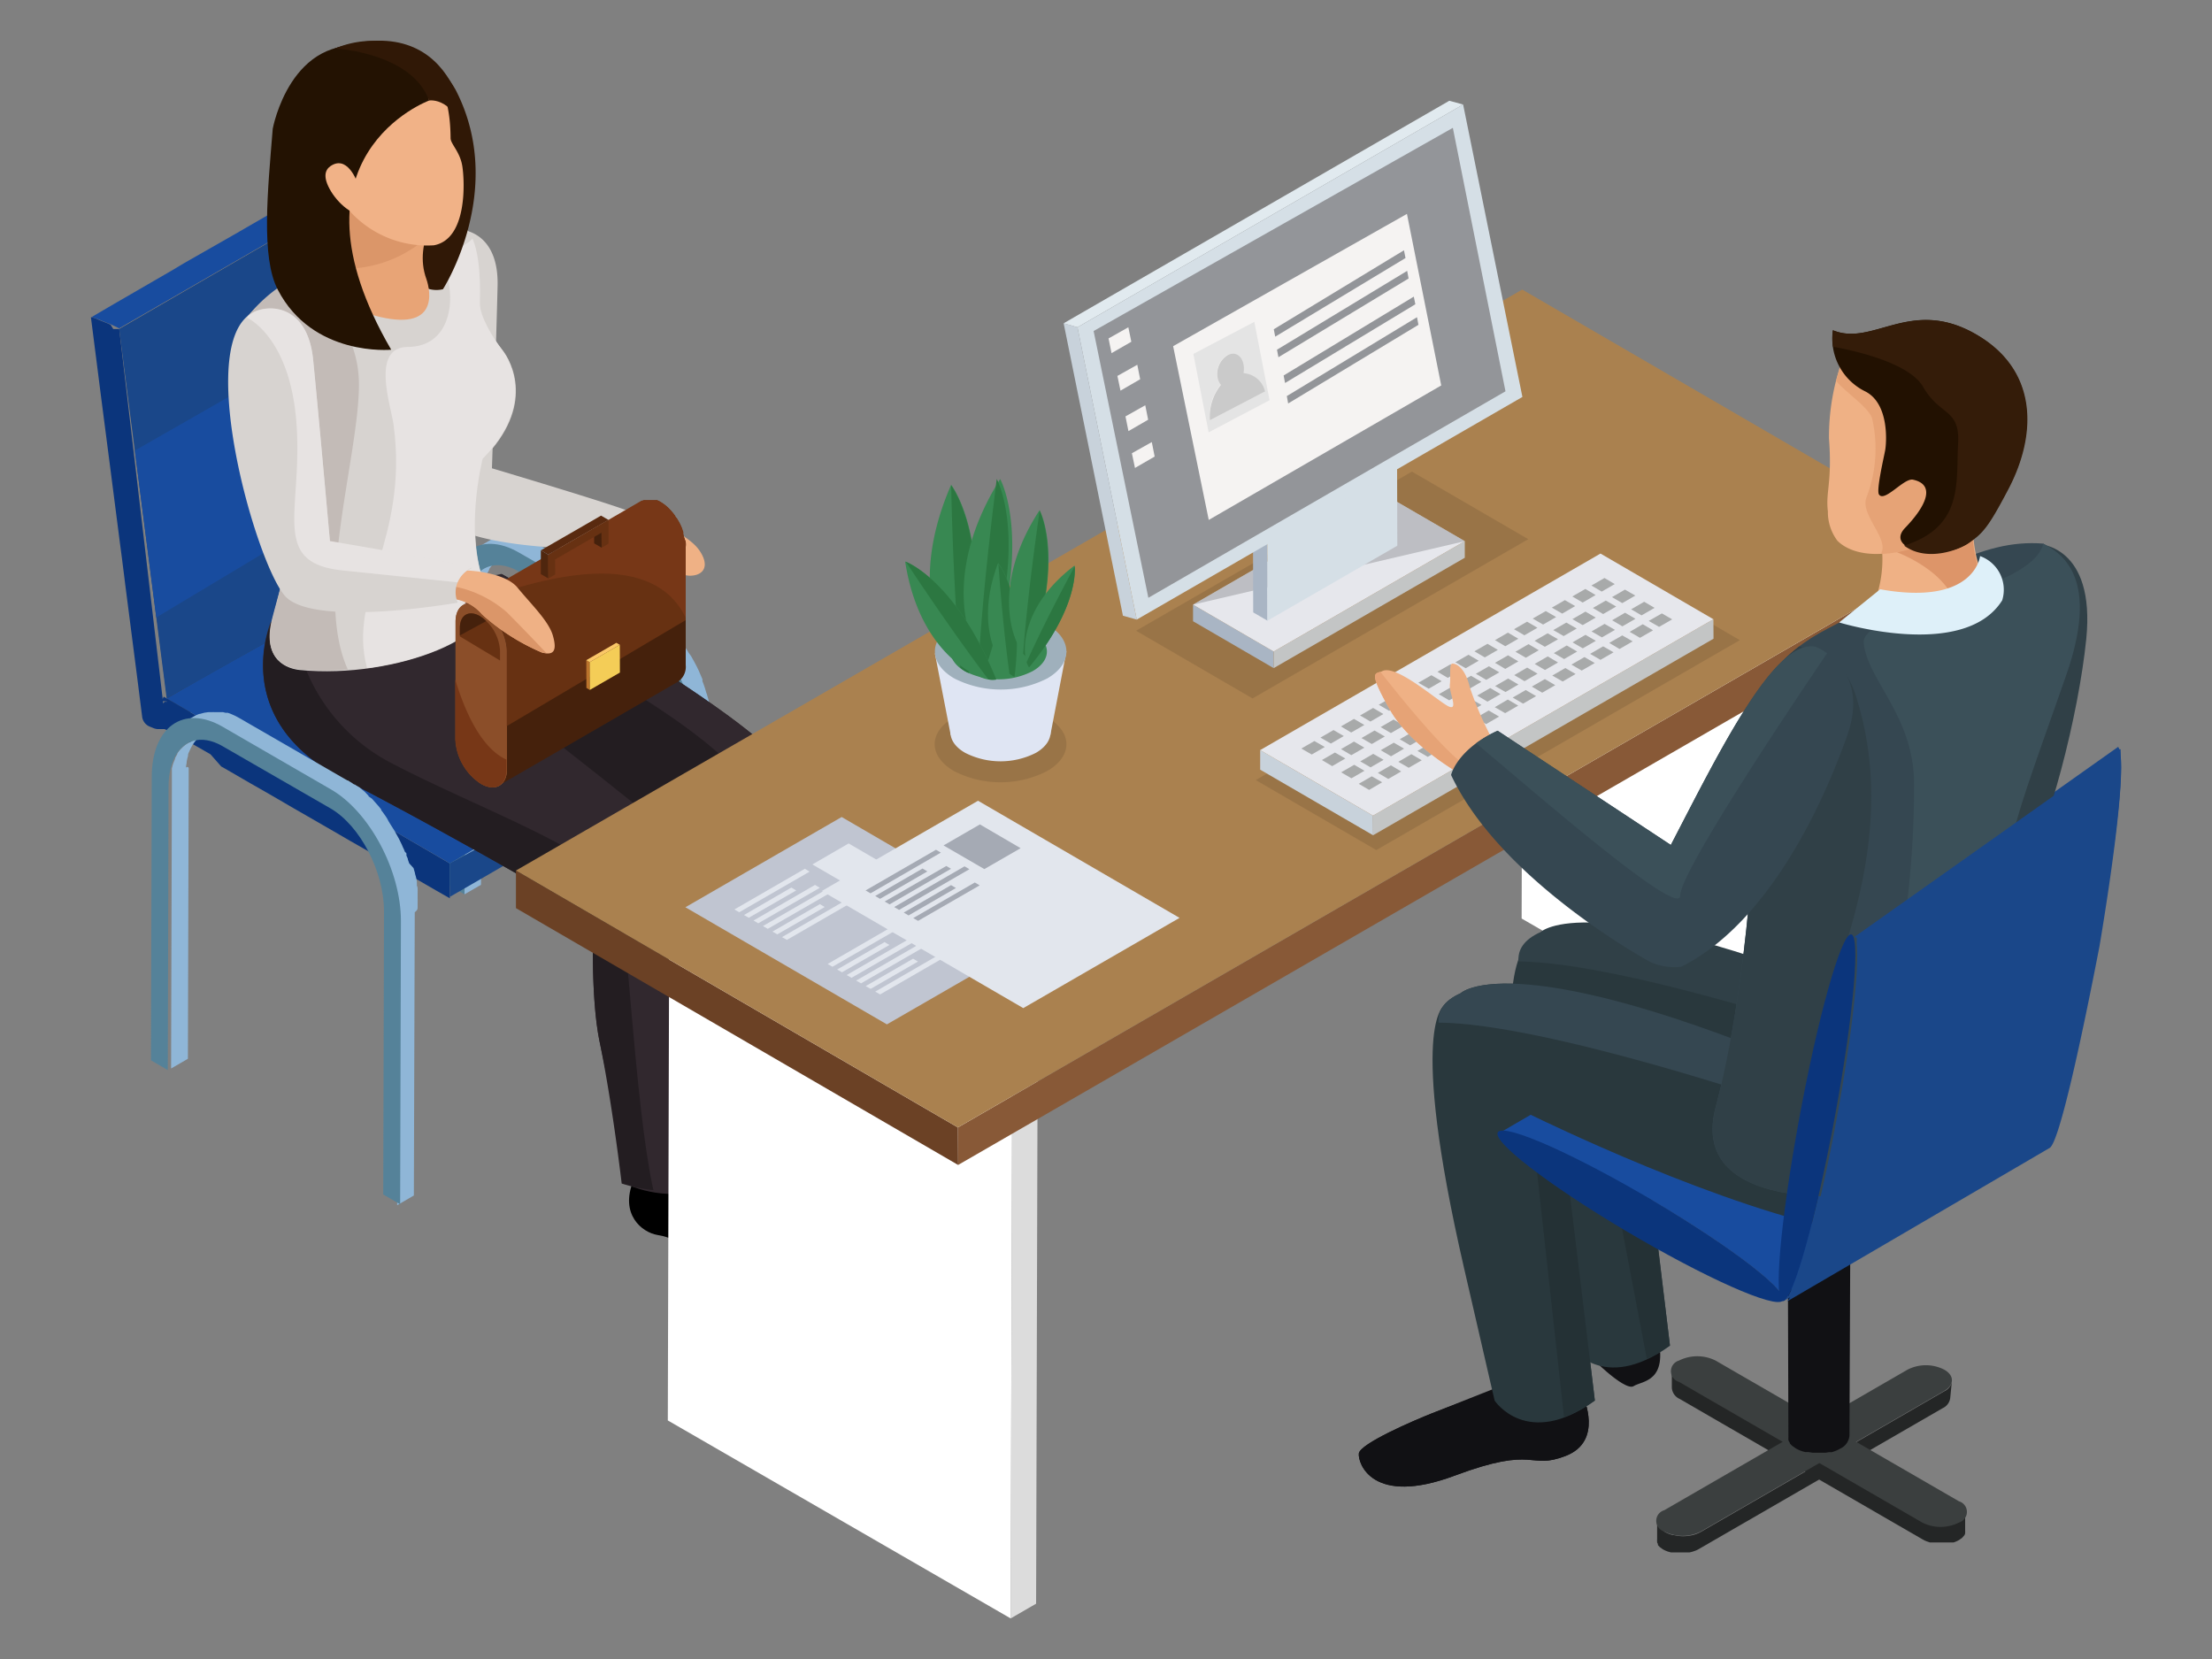 <svg xmlns="http://www.w3.org/2000/svg" xmlns:xlink="http://www.w3.org/1999/xlink" id="Layer_1" data-name="Layer 1" viewBox="0 0 200 150"><rect x="0" y="0" width="200" height="150" fill="#808080" stroke="none"/><defs><style>.cls-1{fill:none;}.cls-2{fill:#242626;}.cls-3{fill:#3b3f3f;}.cls-4{fill:#111114;}.cls-5{fill:#29383d;}.cls-6{fill:#243135;}.cls-7{fill:#8fb6d7;}.cls-8{fill:#558299;}.cls-9{isolation:isolate;}.cls-10{clip-path:url(#clip-path);}.cls-11{fill:#123468;}.cls-12{fill:#113365;}.cls-13{fill:#113163;}.cls-14{fill:#103060;}.cls-15{fill:#102f5e;}.cls-16{fill:#0f2e5b;}.cls-17{fill:#0f2c58;}.cls-18{fill:#0f2b56;}.cls-19{fill:#0e2a53;}.cls-20{fill:#0e2851;}.cls-21{fill:#0d274e;}.cls-22{fill:#3f3f3f;}.cls-23{fill:#184c9f;}.cls-24{fill:#0b357c;}.cls-25{fill:#1a4789;}.cls-26{fill:#231d21;}.cls-27{fill:#31282e;}.cls-28{fill:#efb185;}.cls-29{fill:#d7d3d0;}.cls-30{fill:#c3bbb7;}.cls-31{fill:#e7e3e2;}.cls-32{fill:#301806;}.cls-33{fill:#e8a476;}.cls-34{fill:#db9669;}.cls-35{fill:#f1b287;}.cls-36{fill:#231202;}.cls-37{fill:#45210c;}.cls-38{fill:#8b4e29;}.cls-39{fill:#673112;}.cls-40{fill:#bb732c;}.cls-41{fill:#fbc868;}.cls-42{fill:#f4cd57;}.cls-43{fill:#773717;}.cls-44{fill:#4f260e;}.cls-45{fill:#592a10;}.cls-46{fill:#dfe5f3;}.cls-47{fill:#aeb6bc;}.cls-48{fill:#fff;}.cls-49{fill:#dcdcdc;}.cls-50{fill:#6b4125;}.cls-51{fill:#885937;}.cls-52{fill:#aa814f;}.cls-53{fill:#c0c5d1;}.cls-54{opacity:0.1;}.cls-55{fill:#a9b5c4;}.cls-56{fill:#c3c5c5;}.cls-57{fill:#e6e7ec;}.cls-58{opacity:0.5;}.cls-59{fill:#939599;}.cls-60{fill:#d5dfe6;}.cls-61{fill:#c8d2db;}.cls-62{fill:#e1eaef;}.cls-63{fill:#f5f3f2;}.cls-64{fill:#e4e4e4;}.cls-65{fill:#cacaca;}.cls-66{fill:#a8aaaa;}.cls-67{fill:#9fb0bc;}.cls-68{fill:#388852;}.cls-69{fill:#2c7741;}.cls-70{fill:#e2e6ed;}.cls-71{fill:#a5aab4;}.cls-72{fill:#354751;}.cls-73{fill:#304047;}.cls-74{fill:#3b5059;}.cls-75{fill:#dd9569;}.cls-76{fill:#e6a376;}.cls-77{fill:#221101;}.cls-78{fill:#341c09;}.cls-79{fill:#def0f9;}</style><clipPath id="clip-path"><path class="cls-1" d="M34.55,16.31l1.86,14.47c.31,2.43.62,4.85.94,7.28l1.86,14.47-.14-.09L34.48,16.77A.83.83,0,0,0,34.55,16.31Z"></path></clipPath></defs><path class="cls-2" d="M176.49,124.79a1.16,1.16,0,0,1-.69,1l-22,12.71a3.09,3.09,0,0,1-.77.3h0a4,4,0,0,1-.85.1h0a3.68,3.68,0,0,1-.82-.1l-.09,0a2.91,2.91,0,0,1-.73-.28l-.25-.18s0,0,0,0A.9.9,0,0,1,150,138h0a1,1,0,0,1-.12-.23v0a.59.59,0,0,1-.05-.23v1.65a.34.34,0,0,0,0,.14.24.24,0,0,0,0,.08v.05a.83.83,0,0,0,.07.13l0,.06,0,.05,0,0,.14.15h0a1.09,1.09,0,0,0,.17.13l.12.09h0a2.42,2.42,0,0,0,.52.23l.22.06.08,0,.15,0,.29,0,.26,0h.47l.23,0,.23,0,.24-.06.29-.1a2.16,2.16,0,0,0,.34-.17l22-12.71a1.18,1.18,0,0,0,.69-1Z"></path><path class="cls-2" d="M177.77,136.93v0a2.12,2.12,0,0,1-.11.21l0,0a.91.91,0,0,1-.18.21,1.09,1.09,0,0,1-.17.13l-.14.1a3.07,3.07,0,0,1-.72.27l-.11,0a3.5,3.5,0,0,1-.8.09h-.06a3.68,3.68,0,0,1-.82-.09h-.05a2.86,2.86,0,0,1-.76-.29l-22-12.72a1.18,1.18,0,0,1-.69-1v1.64a1.19,1.19,0,0,0,.7,1l22,12.72a2.11,2.11,0,0,0,.34.16l.29.1.14,0h0l.08,0,.23,0,.23,0,.23,0h.5l.29,0,.14,0,.1,0,.21,0a2.64,2.64,0,0,0,.51-.23l0,0,.12-.09a.67.67,0,0,0,.16-.12h0l.14-.16,0,0a.08.08,0,0,0,0,0l.05-.06.06-.14s0,0,0,0v0a.31.31,0,0,1,0-.08.61.61,0,0,0,0-.14V136.7A.85.85,0,0,1,177.77,136.93Z"></path><path class="cls-3" d="M177.12,135.74a1,1,0,0,1,0,1.92,3.66,3.66,0,0,1-3.32,0l-22-12.72a1,1,0,0,1,0-1.92,3.7,3.7,0,0,1,3.32,0Z"></path><path class="cls-4" d="M139.39,114.63s-2.81.93-1.83,2.48,4.74,3.49,5.35,4.46,4,4.26,4.79,3.76,3.17-.36,2.17-4.59S143.19,113.8,139.39,114.63Z"></path><path class="cls-5" d="M138.4,85.07s-4.5,1.86.76,24.6l2.77,12s2.91,4.44,9.06,0l-3-25Z"></path><path class="cls-4" d="M143.15,126.3s1.85,4-1.57,5.33-2.59-1-10.05,1.79-8.76-1.11-8.67-2,5-3,6.65-3.65,4.7-1.75,4.7-1.75l9.09-1Z"></path><path class="cls-4" d="M143.15,126.3s1.85,4-1.57,5.33-2.59-1-10.05,1.79-8.76-1.11-8.67-2,5-3,6.65-3.65,6-2.38,6-2.38l7.79-.34Z"></path><path class="cls-5" d="M130.58,90.94s-3.31,1.57,1.79,23.7c2.76,12,2.77,12,2.77,12s2.92,4.43,9.06,0l-3-25Z"></path><path class="cls-6" d="M141.68,105.83l-2.89-1.49,2.62,23.79a11.79,11.79,0,0,0,2.79-1.51Z"></path><path class="cls-6" d="M149.65,110.67l-3.75-3.57,3,15.78a12.53,12.53,0,0,0,2.09-1.23Z"></path><path class="cls-7" d="M43.6,53.73c0-.2,0-.39.08-.58,0,0,0,0,0-.08a4.37,4.37,0,0,1,.12-.52l0-.07c0-.14.09-.27.14-.4l.06-.11a2.39,2.39,0,0,1,.16-.32.47.47,0,0,1,.07-.12l0-.08a3,3,0,0,1,.34-.42l.12-.12a2.24,2.24,0,0,1,.46-.35l-1.51.88a2.21,2.21,0,0,0-.47.35.57.57,0,0,1-.11.11,3.79,3.79,0,0,0-.34.43l0,.05v0a.83.83,0,0,0-.07.13,2,2,0,0,0-.14.25s0,0,0,.06,0,.08-.05.13l-.07.16a2.25,2.25,0,0,0-.08.24l0,.06a.08.08,0,0,1,0,0c0,.1,0,.2-.08.31a1.16,1.16,0,0,0,0,.18s0,0,0,.06,0,0,0,.07,0,.21,0,.31,0,.15,0,.22a.08.08,0,0,1,0,0v.05c0,.1,0,.2,0,.3s0,.21,0,.32h0L42,80.86,43.49,80l.08-25.51c0-.24,0-.46,0-.68Z"></path><path class="cls-7" d="M64.48,66.19a2.55,2.55,0,0,0,0-.39v-.13a2.11,2.11,0,0,1,0-.25c0-.13,0-.26,0-.39a.78.78,0,0,0,0-.16s0-.06,0-.09a.77.77,0,0,1,0-.15c0-.13,0-.26-.07-.4L64.21,64a.13.13,0,0,0,0-.06s0-.06,0-.09-.07-.27-.1-.41L64,63.08v0s0,0,0,0-.07-.27-.12-.4-.08-.26-.12-.39v0s0,0,0,0-.07-.22-.11-.33-.09-.25-.14-.37a.61.61,0,0,0,0-.12s0,0,0-.06l-.07-.16-.15-.35-.12-.28,0,0s0,0,0,0l-.18-.37-.2-.38h0s0,0,0,0l-.3-.54L62.25,59c-.09-.16-.19-.32-.29-.47s-.11-.17-.16-.25l-.06-.09L61.6,58l-.19-.28c-.07-.09-.14-.17-.2-.26l-.05-.06,0,0-.23-.3-.24-.28,0,0,0,0-.15-.18-.24-.25-.13-.12L60,56.1,60,56l-.26-.24-.25-.22h0a2.11,2.11,0,0,0-.23-.19l-.25-.19-.1-.08a.15.15,0,0,1-.06,0L58.68,55l-.24-.16-.24-.14-.05,0-9.71-5.6-.18-.1L48,48.83l-.18-.08H47.8l-.24-.1-.23-.08-.07,0h0l-.12,0-.23-.07-.18,0h-.07l-.25,0-.24,0h-.61a3.37,3.37,0,0,0-.36.06h0l-.2,0-.21.06,0,0a2.19,2.19,0,0,0-.49.23l-1.52.88a2.5,2.5,0,0,1,.5-.23,2.29,2.29,0,0,1,.28-.09l.17-.05c.14,0,.29,0,.45-.06h.55a3.23,3.23,0,0,1,.53.08h0l.52.14,0,0a5.42,5.42,0,0,1,.56.22h0c.19.09.39.19.59.31l9.71,5.6c.21.12.42.26.63.4l.05,0c.21.15.4.3.6.46h0c.19.16.39.34.58.53l.06.06c.18.17.35.36.52.55,0,0,0,0,0,0l.54.64s0,0,0,0c.14.18.28.37.41.56l.14.19c.07.1.13.21.2.32s.22.34.32.51.23.39.34.6a.16.16,0,0,1,0,.07c.14.26.27.52.4.79v0c.12.25.23.51.34.77a1,1,0,0,1,0,.1c.1.26.2.52.29.79,0,0,0,0,0,0,.09.28.18.56.26.84a.19.19,0,0,0,0,.07c.07.27.13.54.19.8a.22.22,0,0,1,0,.08c.06.26.1.52.14.78,0,0,0,.06,0,.1,0,.26.06.51.08.77,0,0,0,0,0,.08,0,.28,0,.55,0,.83L62.9,92.94l1.52-.88.07-25.51C64.49,66.43,64.49,66.31,64.48,66.19Z"></path><path class="cls-8" d="M56.63,55.54c3.51,2,6.36,7.36,6.35,11.89L62.9,92.94l-1.51-.88.07-25.51c0-3.56-2.16-7.72-4.83-9.26l-9.71-5.61c-2.67-1.54-4.86.1-4.87,3.66L42,80.86,40.46,80l.07-25.51c0-4.53,2.88-6.56,6.39-4.53Z"></path><g class="cls-9"><g class="cls-10"><g class="cls-9"><polygon class="cls-11" points="39.06 52.44 34.48 16.77 34.48 16.76 39.07 52.44 39.06 52.44 39.06 52.44"></polygon><path class="cls-12" d="M39.07,52.44,34.48,16.76l0-.07,4.6,35.77,0,0Z"></path><path class="cls-13" d="M39.11,52.46l-4.6-35.77a.08.08,0,0,1,0-.05l4.6,35.83Z"></path><path class="cls-14" d="M39.13,52.47l-4.6-35.83s0,0,0-.05l4.61,35.9s0,0,0,0Z"></path><path class="cls-15" d="M39.15,52.49l-4.61-35.9v0l4.63,35.94Z"></path><path class="cls-16" d="M39.17,52.49,34.54,16.55s0,0,0,0l4.63,36Z"></path><path class="cls-17" d="M39.18,52.5l-4.63-36v0l4.64,36Z"></path><path class="cls-18" d="M39.19,52.51l-4.64-36a.06.06,0,0,0,0,0L39.2,52.52Z"></path><path class="cls-19" d="M39.2,52.52,34.56,16.43v-.05L39.2,52.53Z"></path><path class="cls-20" d="M39.2,52.53,34.56,16.38a.13.13,0,0,1,0-.06l4.66,36.21Z"></path><path class="cls-21" d="M39.21,52.53,34.55,16.32h0l.23,1.79L35,19.9l.23,1.81.24,1.81.23,1.81.23,1.82.47,3.63.24,1.82.23,1.82.47,3.64.23,1.82.23,1.81.24,1.82.23,1.81.23,1.81.24,1.8L39,50.74l.23,1.79Z"></path></g></g></g><path class="cls-22" d="M34.48,16.07C36,27.76,37.9,40,39.4,51.66c-7.74,4.46-16.3,9.3-24,13.76-1.5-11.69-3.08-24-4.59-35.67Z"></path><path class="cls-23" d="M34.55,15.68h0v-.09s0,0,0,0a0,0,0,0,0,0,0,.09.09,0,0,0,0,0v0l0,0,0-.06h0l0-.05,0-.06,0-.06h0l-.06-.06,0-.06,0,0h0l0,0-.07-.06-.07,0h0l-.09,0-.1-.05h0l-.27-.11-.09,0-.1,0-.1,0H33l-.1,0h-.1l0,0h-.05l-.11,0-.1.06-1.21.69-1.2.7-1.18.68-3.57,2.06-.09.05L25,19l-3.31,1.91-.16.1-.13.07L17,23.59l-.35.2-1,.6-3.8,2.2h0l-1.21.7-.38.22-2,1.17h.06a5,5,0,0,1,.59.2l.26.11.65.27.05,0,0,0,.77.36h0l.13.07,23.7-13.68s0,0,0,0v0a0,0,0,0,0,0,0s0,0,0,0v0h0v-.08h0v-.08a.11.11,0,0,0,0-.08Z"></path><path class="cls-24" d="M10.78,29.75l-.06,0-.06,0-.05,0,0,0-.05,0,0,0h0l0,0-.07,0-.07,0-.07,0-.11,0h0L10,29.36h0l-.42-.18h0L9.13,29l-.26-.11a2.37,2.37,0,0,0-.65-.21c.14,1.08.32,2.52.46,3.6l.46,3.62.47,3.63c.44,3.38.87,6.76,1.31,10.15l.1.76.23,1.81.05.42,1.11,8.63h0v0l.45,3.56a1.12,1.12,0,0,0,.74.86l.27.11a1.25,1.25,0,0,0,.37.09h0s0,0,0,0h.29l.1,0h.12l.09,0,0,0h0l.06,0,.05,0s0,0,0,0h0l0,0,0,0s0,0,0,0l0,0h0l.06-.08a.59.59,0,0,0,0-.08Z"></path><path class="cls-24" d="M40.67,78.38v-.1h0v-.21L14.82,63c-.06,0-.16.38-.22.39s.52,0,.51.06H15l0,0-.05,0h0l0,0-.06,0,0,0h0l-.06.06-.08.08h0l0,0-.06.08a.25.25,0,0,1,0,.07s0,0,0,.06v0l0,.07-.06.15s0,0,0,0v0a1.34,1.34,0,0,0-.06.4v.34c0,.54-1,.45-.65.66s2.21,1.11,2.67,1.38l1.15.66,1.29.74L20,69.3l.65.37,2,1.16,1.23.7,1.3.75,1.3.76,1.29.74,1.3.75,1.3.75,1.29.75,1.3.74,1.18.69.2.11,1.2.7,1.29.74,1.28.74,1.28.74,1.28.73V78.38Z"></path><path class="cls-23" d="M64.43,64.25,40.67,78.06c-8.27-4.78-17.32-10.13-25.6-14.91,7.75-4.5,16.26-9,24-13.53Z"></path><path class="cls-25" d="M65.47,65.49v-.12a0,0,0,0,1,0,0v0s0,0,0-.06a.43.43,0,0,0,0-.11.14.14,0,0,0,0-.06s0,0,0,0v0a.36.36,0,0,0,0-.09l0-.09,0,0h0a.17.17,0,0,1,0,0l0-.07,0-.06,0,0h0s0,0,0,0,0,0,0,0l0,0,0,0,0,0,0,0,0,0,0,0-.05,0,0,0-.07,0,0,0h-.28L40.67,78.06h0v0h0v0h0v0h0v.19h0v2.52h0v.32l1.2-.69.78-.45,4-2.32,0,0L47.9,77l1.21-.7.72-.42,1.45-.84.27-.15.1-.07c1.19-.68,2.36-1.37,3.55-2.06l2.43-1.41,4.83-2.81,2.4-1.39a.91.91,0,0,0,.24-.2h0v0l.07-.08a.36.36,0,0,1,.07-.1.3.3,0,0,1,0-.08,0,0,0,0,0,0,0,0,0,0,0,1,0,0s0-.07,0-.11a.49.49,0,0,0,0-.11l0-.09v0h0a.5.5,0,0,1,0-.12.53.53,0,0,0,0-.13.49.49,0,0,0,0-.12h0V65.6A.41.41,0,0,0,65.47,65.49Z"></path><polygon class="cls-25" points="34.49 16.03 10.78 29.75 15.07 63.15 39.08 49.62 34.49 16.03"></polygon><polygon class="cls-23" points="35.94 27.15 12.19 40.74 14.13 55.83 38.02 41.49 35.94 27.15"></polygon><path d="M72,96.58s.26,3.4,1.72,5.24,8.25,6.13,7.73,8-5.42,2-8.46-1.18-3.85-3.64-5.16-3.94-3.15-2-1.75-4.82C66.06,99.88,70.25,98.75,72,96.58Z"></path><path d="M63.26,102.87s.51,3.55,2.16,5.38,9,5.87,8.63,7.86-5.54,2.42-8.94-.67-4.28-3.55-5.67-3.78-3.44-1.86-2.16-4.94C57.28,106.72,61.6,105.26,63.26,102.87Z"></path><path class="cls-26" d="M45.35,51.9S69.88,65.65,71.36,70c2.13,6.22,1.74,10.44.71,25.85l.06,3.63s-3.14,2.56-6.57.82c-1.07-.54,0-10.68-1.68-16.33,0,0-.54-6.7,0-8.48,0,0-19.79-6.87-24.41-11.11S45.35,51.9,45.35,51.9Z"></path><path class="cls-27" d="M24.49,56.23S20.59,65.05,31,70.41C42,76.1,53.65,83,53.65,83s-.3,7,.56,11.17c1.17,5.69,2.9,13.1,2.9,13.1s4.72,1.92,7.39-.69c0,0,.25-27.31-3-30.39S42.27,60.89,42.27,60.89l3.08-9Z"></path><path class="cls-26" d="M31,70.41C42,76.1,53.65,83,53.65,83s-.3,7,.56,11.17c1.17,5.69,2,12.84,2,12.84a14.89,14.89,0,0,0,2.87.6c-1.63-7.34-2.36-23.67-3.11-26.67-.93-3.72-12.55-7.7-20.82-12.07a16.56,16.56,0,0,1-8.63-13l-2,.42S20.59,65.05,31,70.41Z"></path><path class="cls-27" d="M72.9,95.33c1-15.41.59-19.13-1.54-25.35-1.48-4.33-26-18.08-26-18.08a35.1,35.1,0,0,0-2.86,2.6C49.11,57.76,65,66,67.92,71.55c3.4,6.38.85,24.14,1.2,29.24a15.88,15.88,0,0,0,3.57-.91Z"></path><path class="cls-28" d="M55.47,46.69s3.36-.56,4.81.65,2.58,1.6,3.21,2.85-.11,1.91-1.23,1.86a11.32,11.32,0,0,1-4.64-1.71,4.2,4.2,0,0,0-2.5-.9C54.56,49.34,53.86,47.73,55.47,46.69Z"></path><path class="cls-29" d="M40.83,20.75c1.63-.18,4.26.74,4.16,5.09s-.51,16.5-.51,16.5S55.72,45.69,57,46.28a3,3,0,0,0-1.72,3.37s-13,.25-15.33-2.87S34.14,21.51,40.83,20.75Z"></path><path class="cls-29" d="M21.8,29.41s3.89-6.74,19.38-8.95c0,0,2.47-1,2.24,7,0,1.16,1.16,3.14,2,4.18s3,5.06-1.75,9.86c0,0-1.82,7.14.36,11.76,2,4.13-8.24,8.16-16.91,7.32-1.07-.11-3.43-.81-2.5-4.53S27.72,45.8,26,39,20.64,32.9,21.8,29.41Z"></path><path class="cls-30" d="M21.8,29.41C20.64,32.9,24.24,32.09,26,39S25.52,52.31,24.59,56s1.43,4.42,2.5,4.53a25.37,25.37,0,0,0,4.36,0c-3.05-6.65.85-18.73,1-25.4.21-7.06-6.19-9.82-6.2-9.82A13.73,13.73,0,0,0,21.8,29.41Z"></path><path class="cls-31" d="M44,53.24c-2.18-4.62-.36-11.76-.36-11.76,4.72-4.8,2.56-8.81,1.75-9.86s-2-3-2-4.18c.09-3.15-.24-4.9-.67-5.87-.9,1.05-2.7.67-2.1,4.36.36,2.19-.37,5.43-3.76,5.44s-1.48,5.45-1.28,7C37,48.85,31.38,53.77,33.19,60.41,39.83,59.52,45.5,56.41,44,53.24Z"></path><path class="cls-32" d="M38.41,8s-1,8-1.49,15.65a2.54,2.54,0,0,0,3.13,2.5s5.79-9,1.16-18A8.61,8.61,0,0,0,28.4,5.5Z"></path><path class="cls-33" d="M40.05,18.53s-2.77,3.24-1.49,6.72c.34,1,1.21,4.9-4.74,3.27,0,0-6.18-3.16-4.31-5,1.24-1.24,2.44-3,.65-9.44Z"></path><path class="cls-34" d="M29.51,23.5a1,1,0,0,0-.32.62,11.19,11.19,0,0,0,9.61-2.83l-7.35-6.56h0s-.38.25-.95.67C31.77,20.72,30.66,22.35,29.51,23.5Z"></path><path class="cls-35" d="M39.1,7.18s1.6.56,1.64,5.31c0,.53.85,1.22,1.06,2.53s.49,6.61-2.58,7.16a9.44,9.44,0,0,1-9.52-6.36C27.88,10.49,32.45,3.64,39.1,7.18Z"></path><path class="cls-36" d="M38.8,9.09s-13.63,5-3.43,22.53c0,0-7.1.68-10.26-5.44-1.52-2.94-.91-8.88-.45-14.54,0,0,1.59-8.7,8.87-7.39C33.53,4.25,38.35,6.1,38.8,9.09Z"></path><path class="cls-32" d="M38.8,9.09s2.38-.45,3.54,3.94c0,0-.37-12.39-12.11-8.65C30.23,4.38,37.22,4.72,38.8,9.09Z"></path><path class="cls-35" d="M32.4,16.74s-.82-2.63-2.34-1.83c-.48.25-1,.79-.27,2.15s2.21,2.59,3.4,2.44Z"></path><path class="cls-37" d="M45.81,69.55l0-10.67L62,49.46l0,10.67a1.63,1.63,0,0,1-.67,1.49L45.14,71A1.63,1.63,0,0,0,45.81,69.55Z"></path><path class="cls-38" d="M43.53,54.87c-1.29-.75-2.33-.15-2.34,1.33l0,10.67a5.1,5.1,0,0,0,2.32,4c1.28.74,2.33.14,2.33-1.33l0-10.67A5.11,5.11,0,0,0,43.53,54.87Z"></path><path class="cls-38" d="M43.53,54.87c-1.29-.75-2.33-.15-2.34,1.33l0,10.67a5.1,5.1,0,0,0,2.32,4c1.28.74,2.33.14,2.33-1.33l0-10.67A5.11,5.11,0,0,0,43.53,54.87Z"></path><path class="cls-39" d="M43.4,55.71a4,4,0,0,1,1.81,3.13v.88l-3.63-2.18v-.79C41.59,55.6,42.4,55.13,43.4,55.71Z"></path><path class="cls-37" d="M43.4,55.71a2.91,2.91,0,0,1,.56.45l-2.38,1.29v-.7C41.59,55.6,42.4,55.13,43.4,55.71Z"></path><path class="cls-39" d="M58.07,45.29h0l.12-.06.12,0,.09,0h.51l.21,0,.09,0,.08,0a.29.29,0,0,1,.1,0,1.66,1.66,0,0,1,.33.16,3.91,3.91,0,0,1,.77.6l.11.12,0,0,.11.12.19.23.15.21c0,.07.09.14.14.2l.12.2.11.19.1.2.09.2a1.8,1.8,0,0,1,.08.21c0,.08.06.15.08.22a.56.56,0,0,0,0,.12,0,0,0,0,0,0,0,.29.29,0,0,1,0,.09,2.68,2.68,0,0,1,.07.27L62,49a2.3,2.3,0,0,1,0,.45v6.62L45.82,65.65l0-6.77a3.87,3.87,0,0,0-.18-1.14h0a5.08,5.08,0,0,0-.49-1.12v0a5.19,5.19,0,0,0-.71-1l0-.05a3.87,3.87,0,0,0-.88-.71,2.34,2.34,0,0,0-.43-.2l-.09,0a1.76,1.76,0,0,0-.37-.08h0a2.36,2.36,0,0,0-.38,0h0a1,1,0,0,0-.34.12Z"></path><g class="cls-9"><polygon class="cls-40" points="53.32 59.87 53.01 59.69 53.02 62.2 53.33 62.38 53.32 59.87"></polygon><polygon class="cls-41" points="56.04 58.3 55.73 58.12 53.01 59.69 53.32 59.87 56.04 58.3"></polygon><polygon class="cls-42" points="53.32 59.87 53.33 62.38 56.05 60.81 56.04 58.3 53.32 59.87"></polygon></g><path class="cls-43" d="M58.08,45.28l.12-.06.12,0,.09,0h.51l.21,0,.09,0,.08,0a.29.29,0,0,1,.1,0,1.66,1.66,0,0,1,.33.16,3.91,3.91,0,0,1,.77.6l.11.12,0,0,.11.12.19.23.15.21c0,.07.09.14.14.2l.12.2.11.19.1.2.09.2a1.8,1.8,0,0,1,.08.21c0,.08.06.15.08.22a.56.56,0,0,0,0,.12,0,0,0,0,0,0,0,.29.29,0,0,1,0,.09,2.68,2.68,0,0,1,.07.27L62,49a2.3,2.3,0,0,1,0,.45v6.4c-3.75-7.7-17-2-19.64-1.31l-.18,0h0a1,1,0,0,0-.34.12l16.2-9.41Z"></path><polygon class="cls-37" points="54.39 48.16 53.72 47.76 53.72 49.13 54.4 49.52 54.39 48.16"></polygon><polygon class="cls-44" points="49.57 50.15 49.57 50.94 49.58 52.3 48.9 51.91 48.9 50.55 48.9 49.76 49.57 50.15"></polygon><polygon class="cls-45" points="49.52 49.4 53.72 46.98 54.34 46.62 55.02 47.01 54.39 47.37 50.19 49.79 49.57 50.15 48.9 49.76 49.52 49.4"></polygon><polygon class="cls-39" points="49.57 50.15 49.57 50.94 49.58 52.3 50.2 51.94 50.19 50.58 54.39 48.16 54.4 49.52 55.02 49.16 55.02 47.8 55.02 47.01 54.39 47.37 50.19 49.79 49.57 50.15"></polygon><path class="cls-43" d="M43.48,70.88a5.1,5.1,0,0,1-2.32-4l0-5.45c.74,2.49,2.21,6.16,4.63,7.25v.88C45.81,71,44.76,71.62,43.48,70.88Z"></path><path class="cls-28" d="M42.21,51.58s3.4.1,4.59,1.56,2.81,3,3.19,4.33S50.1,59.3,49,59a19.41,19.41,0,0,1-5.41-3.46,4.08,4.08,0,0,0-2.29-1.37C40.8,54,40.43,52.29,42.21,51.58Z"></path><path class="cls-7" d="M16.8,69.53a5.4,5.4,0,0,1,.08-.58.31.31,0,0,1,0-.08,4.37,4.37,0,0,1,.12-.52l0-.07c0-.14.09-.27.14-.4l.06-.12a3,3,0,0,1,.16-.31s.05-.09.07-.13l.06-.08a3.61,3.61,0,0,1,.33-.42L18,66.7a2.3,2.3,0,0,1,.47-.35l-1.53.88a3,3,0,0,0-.46.36l-.11.11a2.48,2.48,0,0,0-.34.43s0,0,0,.05,0,0,0,0a.83.83,0,0,1-.07.13,2,2,0,0,0-.13.25s0,0,0,.06a.61.61,0,0,0-.05.12,1.22,1.22,0,0,0-.07.17,1.84,1.84,0,0,0-.09.25.43.43,0,0,0,0,0s0,0,0,0-.05.21-.08.31l0,.19,0,.06s0,0,0,.07,0,.2,0,.31,0,.14,0,.22v0a.11.11,0,0,0,0,.05c0,.1,0,.21,0,.31s0,.21,0,.32h0l-.07,25.61,1.52-.88.07-25.61c0-.23,0-.46,0-.68A.13.13,0,0,0,16.8,69.53Z"></path><path class="cls-7" d="M37.76,82c0-.13,0-.26,0-.39a.38.38,0,0,0,0-.1v0a2.28,2.28,0,0,0,0-.26c0-.13,0-.26,0-.39l0-.16a.28.28,0,0,0,0-.09.59.59,0,0,0,0-.14c0-.14,0-.27-.07-.4a2.38,2.38,0,0,0,0-.26s0,0,0-.06,0-.06,0-.09l-.09-.41a2,2,0,0,1-.09-.35h0a.08.08,0,0,1,0,0l-.12-.41L37,78.06l0,0h0l-.12-.34c0-.12-.09-.24-.13-.37a.61.61,0,0,1,0-.12l0-.06A1.11,1.11,0,0,0,36.6,77a2.17,2.17,0,0,0-.15-.35l-.12-.28s0,0,0,0,0,0,0,0l-.18-.37c-.06-.13-.13-.26-.2-.38v0s0,0,0,0l-.3-.54-.07-.11-.3-.47-.15-.25L35,74l-.13-.2-.2-.28a2.56,2.56,0,0,0-.2-.26s0,0,0-.07,0,0,0,0l-.24-.3-.24-.27,0,0,0,0-.16-.18a2.73,2.73,0,0,0-.23-.25L33.32,72l0-.06-.07-.06L33,71.61l-.26-.22h0l0,0-.24-.2L32.18,71l-.1-.07-.06,0-.09-.06a2,2,0,0,0-.24-.16l-.24-.15-.05,0-9.75-5.63-.18-.1-.23-.12-.18-.08,0,0h0l-.23-.1-.23-.08-.08,0h0l-.12,0-.23-.06-.18,0h-.07l-.25,0-.24,0h0a2.61,2.61,0,0,0-.28,0h-.31l-.36.05h0l-.19.05-.22.06-.05,0a3.22,3.22,0,0,0-.5.23l-1.51.88a3.81,3.81,0,0,1,.5-.23l.28-.08.17,0,.45-.07h.56a5.24,5.24,0,0,1,.53.08h0a3.79,3.79,0,0,1,.53.14H19c.18.07.37.14.56.23h0l.6.31,9.75,5.63c.21.12.42.26.62.4l.06,0q.3.21.6.45h0c.2.17.39.35.58.54l.06,0c.18.18.36.37.53.56,0,0,0,0,0,0,.18.21.36.42.53.64l0,0,.41.57.14.19.2.32.33.51c.11.2.23.4.34.61a.21.21,0,0,0,0,.06q.21.39.39.81s0,0,0,0c.12.25.23.51.33.77l0,.1c.1.27.2.53.29.8,0,0,0,0,0,0,.09.28.18.56.26.84a.31.31,0,0,0,0,.08c.07.26.13.53.19.79a.19.19,0,0,0,0,.08c.05.27.1.53.13.79,0,0,0,.06,0,.1,0,.25.06.51.08.77a.22.22,0,0,0,0,.08c0,.28,0,.56,0,.83l-.07,25.61,1.51-.88.08-25.61C37.77,82.28,37.76,82.16,37.76,82Z"></path><path class="cls-8" d="M29.88,71.35c3.52,2,6.38,7.38,6.37,11.93l-.07,25.61L34.65,108l.07-25.61c0-3.58-2.16-7.75-4.84-9.3l-9.75-5.62c-2.68-1.55-4.88.1-4.89,3.67l-.07,25.61-1.52-.88.07-25.61c0-4.54,2.89-6.58,6.41-4.55Z"></path><g class="cls-9"><polygon class="cls-46" points="168.57 100.95 170.87 99.61 171.02 46.28 168.72 47.62 168.57 100.95"></polygon><polygon class="cls-47" points="168.72 47.62 171.02 46.28 140.02 28.39 137.72 29.72 168.72 47.62"></polygon><polygon class="cls-48" points="137.72 29.72 137.58 83.05 168.57 100.95 168.72 47.62 137.72 29.72"></polygon></g><g class="cls-9"><polygon class="cls-49" points="91.38 146.33 93.68 145 93.83 91.67 91.53 93 91.38 146.33"></polygon><polygon class="cls-47" points="91.53 93 93.83 91.67 62.83 73.77 60.53 75.1 91.53 93"></polygon><polygon class="cls-48" points="60.53 75.1 60.38 128.43 91.38 146.33 91.53 93 60.53 75.1"></polygon></g><g class="cls-9"><polygon class="cls-50" points="46.65 78.71 46.65 82.11 86.63 105.33 86.61 101.94 46.65 78.71"></polygon><polygon class="cls-51" points="86.61 101.94 86.63 105.33 177.6 52.8 177.6 49.41 86.61 101.94"></polygon><polygon class="cls-52" points="46.65 78.71 86.61 101.94 177.6 49.41 137.63 26.18 46.65 78.71"></polygon></g><polygon class="cls-53" points="61.97 82.03 80.19 92.62 94.32 84.47 76.1 73.87 61.97 82.03"></polygon><g class="cls-54"><path d="M94.67,64.85c2.33,1.35,2.34,3.53,0,4.87a9.24,9.24,0,0,1-8.41,0c-2.33-1.35-2.34-3.52,0-4.87A9.26,9.26,0,0,1,94.67,64.85Z"></path></g><g class="cls-54"><polygon points="102.72 57.03 113.25 63.15 138.18 48.75 127.66 42.64 102.72 57.03"></polygon></g><g class="cls-9"><polygon class="cls-55" points="107.87 54.67 107.87 56.17 115.16 60.41 115.16 58.91 107.87 54.67"></polygon><polygon class="cls-56" points="115.16 58.91 115.16 60.41 132.44 50.43 132.44 48.93 115.16 58.91"></polygon><polygon class="cls-57" points="107.87 54.67 115.16 58.91 132.44 48.93 125.15 44.7 107.87 54.67"></polygon><g class="cls-58"><polygon class="cls-59" points="107.87 54.67 132.44 48.93 132.44 48.93 125.15 44.7 107.87 54.67"></polygon></g></g><g class="cls-9"><polygon class="cls-55" points="114.6 56.12 113.31 55.37 113.27 41.89 114.56 42.64 114.6 56.12"></polygon><polygon class="cls-53" points="114.56 42.64 113.27 41.89 125.01 35.11 126.3 35.86 114.56 42.64"></polygon><polygon class="cls-60" points="126.3 35.86 126.34 49.34 114.6 56.12 114.56 42.64 126.3 35.86"></polygon></g><polygon class="cls-61" points="102.78 56.02 101.53 55.67 96.17 29.23 97.42 29.59 102.78 56.02"></polygon><polygon class="cls-62" points="97.42 29.59 96.17 29.23 131.04 9.11 132.29 9.45 97.42 29.59"></polygon><polygon class="cls-60" points="132.29 9.45 137.65 35.89 102.78 56.02 97.42 29.59 132.29 9.45"></polygon><polygon class="cls-59" points="131.36 11.56 136.12 35.38 103.83 54.05 98.88 29.93 131.36 11.56"></polygon><polygon class="cls-63" points="127.21 19.34 130.31 34.85 109.29 47.01 106.07 31.3 127.21 19.34"></polygon><polygon class="cls-59" points="127.23 24.49 127.36 25.18 115.59 32.3 115.46 31.62 127.23 24.49"></polygon><polygon class="cls-59" points="126.94 22.63 127.08 23.33 115.3 30.44 115.17 29.77 126.94 22.63"></polygon><polygon class="cls-59" points="128.12 28.68 128.25 29.37 116.47 36.48 116.35 35.81 128.12 28.68"></polygon><polygon class="cls-59" points="127.83 26.82 127.97 27.51 116.19 34.63 116.06 33.95 127.83 26.82"></polygon><polygon class="cls-63" points="102.02 29.59 102.29 30.9 100.5 31.93 100.23 30.6 102.02 29.59"></polygon><polygon class="cls-63" points="102.83 32.98 103.09 34.29 101.31 35.32 101.03 33.99 102.83 32.98"></polygon><polygon class="cls-63" points="103.55 36.64 103.81 37.95 102.03 38.98 101.76 37.65 103.55 36.64"></polygon><polygon class="cls-63" points="104.14 39.97 104.4 41.28 102.62 42.31 102.34 40.98 104.14 39.97"></polygon><path class="cls-64" d="M107.9,32l5.51-2.9,1.38,7.09-5.51,2.9Zm1.49,6,4.93-2.6a2.15,2.15,0,0,0-1.95-1.65,2,2,0,0,0,0-.8c-.16-.79-.8-1.17-1.43-.83a2,2,0,0,0-.87,2,1.32,1.32,0,0,0,.3.64,4.62,4.62,0,0,0-1,3.2Z"></path><path class="cls-65" d="M111,32.11c.63-.34,1.27,0,1.43.83a2,2,0,0,1,0,.8,2.15,2.15,0,0,1,1.95,1.65L109.39,38a4.62,4.62,0,0,1,1-3.2,1.32,1.32,0,0,1-.3-.64A2,2,0,0,1,111,32.11Z"></path><g class="cls-54"><polygon points="113.54 70.53 124.44 76.86 157.31 57.88 146.41 51.55 113.54 70.53"></polygon></g><g class="cls-9"><polygon class="cls-61" points="113.94 67.82 113.94 69.59 124.15 75.52 124.14 73.75 113.94 67.82"></polygon><polygon class="cls-56" points="124.14 73.75 124.15 75.52 154.93 57.75 154.92 55.99 124.14 73.75"></polygon><polygon class="cls-57" points="113.94 67.82 124.14 73.75 154.92 55.99 144.71 50.05 113.94 67.82"></polygon></g><polygon class="cls-66" points="117.66 67.68 118.6 68.22 119.78 67.54 118.84 67 117.66 67.68"></polygon><polygon class="cls-66" points="119.39 66.69 120.33 67.23 121.5 66.55 120.57 66.01 119.39 66.69"></polygon><polygon class="cls-66" points="121.24 65.68 122.17 66.23 123.36 65.55 122.42 65 121.24 65.68"></polygon><polygon class="cls-66" points="122.97 64.69 123.91 65.24 125.08 64.56 124.15 64.01 122.97 64.69"></polygon><polygon class="cls-66" points="124.66 63.72 125.6 64.27 126.77 63.59 125.84 63.05 124.66 63.72"></polygon><polygon class="cls-66" points="126.39 62.74 127.32 63.28 128.5 62.6 127.57 62.06 126.39 62.74"></polygon><polygon class="cls-66" points="128.24 61.73 129.18 62.27 130.35 61.59 129.42 61.05 128.24 61.73"></polygon><polygon class="cls-66" points="129.97 60.74 130.9 61.29 132.08 60.6 131.15 60.06 129.97 60.74"></polygon><polygon class="cls-66" points="131.59 59.88 132.52 60.42 133.7 59.74 132.77 59.2 131.59 59.88"></polygon><polygon class="cls-66" points="133.31 58.89 134.25 59.44 135.43 58.76 134.49 58.21 133.31 58.89"></polygon><polygon class="cls-66" points="135.17 57.88 136.1 58.43 137.28 57.75 136.34 57.2 135.17 57.88"></polygon><polygon class="cls-66" points="136.89 56.89 137.83 57.44 139.01 56.76 138.07 56.21 136.89 56.89"></polygon><polygon class="cls-66" points="138.58 55.93 139.52 56.47 140.7 55.79 139.76 55.25 138.58 55.93"></polygon><polygon class="cls-66" points="140.31 54.94 141.25 55.48 142.42 54.8 141.49 54.26 140.31 54.94"></polygon><polygon class="cls-66" points="142.16 53.93 143.1 54.48 144.27 53.8 143.34 53.25 142.16 53.93"></polygon><polygon class="cls-66" points="143.89 52.94 144.82 53.49 146 52.81 145.07 52.26 143.89 52.94"></polygon><polygon class="cls-66" points="119.52 68.72 120.45 69.27 121.64 68.58 120.7 68.04 119.52 68.72"></polygon><polygon class="cls-66" points="121.25 67.73 122.18 68.28 123.36 67.6 122.42 67.05 121.25 67.73"></polygon><polygon class="cls-66" points="123.1 66.73 124.03 67.27 125.21 66.59 124.28 66.05 123.1 66.73"></polygon><polygon class="cls-66" points="124.83 65.74 125.76 66.28 126.94 65.6 126 65.06 124.83 65.74"></polygon><polygon class="cls-66" points="126.52 64.77 127.45 65.31 128.63 64.63 127.69 64.09 126.52 64.77"></polygon><polygon class="cls-66" points="128.24 63.78 129.18 64.32 130.36 63.64 129.43 63.1 128.24 63.78"></polygon><polygon class="cls-66" points="130.09 62.77 131.03 63.32 132.21 62.63 131.27 62.09 130.09 62.77"></polygon><polygon class="cls-66" points="131.82 61.78 132.76 62.33 133.94 61.65 133 61.1 131.82 61.78"></polygon><polygon class="cls-66" points="133.44 60.92 134.38 61.47 135.56 60.79 134.62 60.24 133.44 60.92"></polygon><polygon class="cls-66" points="135.17 59.93 136.1 60.48 137.28 59.8 136.35 59.25 135.17 59.93"></polygon><polygon class="cls-66" points="137.02 58.93 137.96 59.47 139.13 58.79 138.2 58.24 137.02 58.93"></polygon><polygon class="cls-66" points="138.75 57.94 139.68 58.48 140.87 57.8 139.93 57.26 138.75 57.94"></polygon><polygon class="cls-66" points="140.44 56.97 141.38 57.51 142.56 56.83 141.62 56.29 140.44 56.97"></polygon><polygon class="cls-66" points="142.17 55.98 143.1 56.52 144.28 55.84 143.35 55.3 142.17 55.98"></polygon><polygon class="cls-66" points="144.02 54.97 144.95 55.52 146.13 54.84 145.19 54.3 144.02 54.97"></polygon><polygon class="cls-66" points="145.75 53.99 146.68 54.53 147.86 53.85 146.92 53.31 145.75 53.99"></polygon><polygon class="cls-66" points="121.26 69.83 122.19 70.37 123.37 69.69 122.44 69.15 121.26 69.83"></polygon><polygon class="cls-66" points="122.99 68.84 123.92 69.38 125.1 68.7 124.16 68.16 122.99 68.84"></polygon><polygon class="cls-66" points="124.84 67.83 125.77 68.38 126.95 67.69 126.02 67.15 124.84 67.83"></polygon><polygon class="cls-66" points="126.56 66.84 127.5 67.39 128.68 66.71 127.74 66.16 126.56 66.84"></polygon><polygon class="cls-66" points="128.25 65.87 129.19 66.42 130.37 65.74 129.43 65.19 128.25 65.87"></polygon><polygon class="cls-66" points="129.98 64.89 130.91 65.43 132.1 64.75 131.16 64.21 129.98 64.89"></polygon><polygon class="cls-66" points="131.83 63.88 132.77 64.42 133.95 63.74 133.01 63.2 131.83 63.88"></polygon><polygon class="cls-66" points="133.56 62.89 134.49 63.44 135.67 62.76 134.74 62.21 133.56 62.89"></polygon><polygon class="cls-66" points="135.18 62.03 136.12 62.57 137.29 61.89 136.36 61.35 135.18 62.03"></polygon><polygon class="cls-66" points="136.91 61.04 137.84 61.59 139.02 60.91 138.08 60.36 136.91 61.04"></polygon><polygon class="cls-66" points="138.76 60.03 139.69 60.58 140.87 59.9 139.94 59.35 138.76 60.03"></polygon><polygon class="cls-66" points="140.49 59.05 141.42 59.59 142.6 58.91 141.66 58.36 140.49 59.05"></polygon><polygon class="cls-66" points="142.18 58.08 143.11 58.62 144.29 57.94 143.35 57.4 142.18 58.08"></polygon><polygon class="cls-66" points="143.9 57.09 144.84 57.63 146.02 56.95 145.08 56.41 143.9 57.09"></polygon><polygon class="cls-66" points="145.76 56.08 146.69 56.63 147.87 55.95 146.93 55.4 145.76 56.08"></polygon><polygon class="cls-66" points="147.48 55.09 148.42 55.64 149.6 54.96 148.66 54.41 147.48 55.09"></polygon><polygon class="cls-66" points="122.85 70.87 123.79 71.42 124.97 70.73 124.03 70.19 122.85 70.87"></polygon><polygon class="cls-66" points="124.58 69.88 125.52 70.43 126.69 69.75 125.76 69.2 124.58 69.88"></polygon><polygon class="cls-66" points="126.43 68.88 127.37 69.42 128.55 68.74 127.61 68.19 126.43 68.88"></polygon><polygon class="cls-66" points="128.16 67.89 129.09 68.43 130.27 67.75 129.34 67.21 128.16 67.89"></polygon><polygon class="cls-66" points="129.85 66.92 130.78 67.46 131.96 66.78 131.03 66.24 129.85 66.92"></polygon><polygon class="cls-66" points="131.58 65.93 132.51 66.47 133.69 65.79 132.75 65.25 131.58 65.93"></polygon><polygon class="cls-66" points="133.42 64.92 134.37 65.47 135.54 64.79 134.6 64.24 133.42 64.92"></polygon><polygon class="cls-66" points="135.15 63.94 136.09 64.48 137.27 63.8 136.33 63.25 135.15 63.94"></polygon><polygon class="cls-66" points="136.77 63.07 137.71 63.62 138.89 62.94 137.95 62.39 136.77 63.07"></polygon><polygon class="cls-66" points="138.5 62.08 139.44 62.63 140.62 61.95 139.68 61.4 138.5 62.08"></polygon><polygon class="cls-66" points="140.35 61.08 141.29 61.62 142.46 60.94 141.53 60.4 140.35 61.08"></polygon><polygon class="cls-66" points="142.08 60.09 143.01 60.63 144.19 59.95 143.26 59.41 142.08 60.09"></polygon><polygon class="cls-66" points="143.77 59.12 144.71 59.66 145.89 58.98 144.95 58.44 143.77 59.12"></polygon><polygon class="cls-66" points="145.5 58.13 146.43 58.68 147.62 57.99 146.68 57.45 145.5 58.13"></polygon><polygon class="cls-66" points="147.35 57.13 148.28 57.67 149.46 56.99 148.53 56.44 147.35 57.13"></polygon><polygon class="cls-66" points="149.07 56.14 150.01 56.68 151.19 56 150.26 55.46 149.07 56.14"></polygon><path class="cls-46" d="M93.66,64.37c1.77,1,1.77,2.68,0,3.7a7.05,7.05,0,0,1-6.39,0c-1.77-1-1.78-2.68,0-3.7A7.05,7.05,0,0,1,93.66,64.37Z"></path><polygon class="cls-46" points="84.53 59.09 85.96 66.46 94.97 66.46 96.42 58.9 84.53 59.09"></polygon><path class="cls-67" d="M94.67,56.46C97,57.81,97,60,94.69,61.34a9.3,9.3,0,0,1-8.41,0c-2.33-1.35-2.34-3.53,0-4.87A9.29,9.29,0,0,1,94.67,56.46Z"></path><path class="cls-68" d="M93.37,57.12c1.71,1,1.72,2.58,0,3.56a6.74,6.74,0,0,1-6.15,0c-1.7-1-1.71-2.58,0-3.56A6.77,6.77,0,0,1,93.37,57.12Z"></path><path class="cls-68" d="M86,59.35S81.65,53.8,86,43.83c0,0,3.79,4.78,1.62,17A3.41,3.41,0,0,1,86,59.35Z"></path><path class="cls-69" d="M86,43.9c.08,3.84.3,10.51.83,16.46a2.54,2.54,0,0,0,.74.49C89.6,49.43,86.45,44.51,86,43.9Z"></path><path class="cls-68" d="M88.19,58.67s-3.51-6.13,2.24-15.36c0,0,3,5.29-.94,17.08A3.51,3.51,0,0,1,88.19,58.67Z"></path><path class="cls-69" d="M90.12,43.3c-.48,3.82-1.27,10.44-1.62,16.4a2.62,2.62,0,0,0,.65.6C92.85,49.31,90.47,44,90.12,43.3Z"></path><path class="cls-68" d="M88.42,61.1s-5.27-1.86-6.58-10.33c0,0,4.54,1.59,8.24,10.68A2.68,2.68,0,0,1,88.42,61.1Z"></path><path class="cls-69" d="M81.9,50.79c1.68,2.53,4.62,6.89,7.47,10.64a2,2,0,0,0,.71,0C86.63,53,82.45,51,81.9,50.79Z"></path><path class="cls-68" d="M90.75,60.28s-2.82-3.22-.51-9.37c0,0,2.43,2.77,1.49,10.23A2.14,2.14,0,0,1,90.75,60.28Z"></path><path class="cls-69" d="M90.27,51c.17,2.32.5,6.34,1,9.91a1.73,1.73,0,0,0,.46.28C92.61,54.18,90.55,51.31,90.27,51Z"></path><path class="cls-68" d="M92,58.21s-2.69-4.88,2-12.09c0,0,2.33,4.21-.95,13.46A2.69,2.69,0,0,1,92,58.21Z"></path><path class="cls-69" d="M94,46.19c-.43,3-1.14,8.21-1.49,12.91a2.08,2.08,0,0,0,.51.48C96.06,51,94.25,46.72,94,46.19Z"></path><path class="cls-68" d="M92.69,59.13s-.64-4.12,4.47-8c0,0,.56,3.55-4.11,9.2A2,2,0,0,1,92.69,59.13Z"></path><path class="cls-69" d="M97.17,51.2c-1.08,2-2.9,5.47-4.35,8.67a1.41,1.41,0,0,0,.23.47C97.4,55.07,97.21,51.64,97.17,51.2Z"></path><polygon class="cls-70" points="67.27 82.73 67.7 82.98 71.99 80.51 71.55 80.25 67.27 82.73"></polygon><polygon class="cls-70" points="68.98 83.73 69.42 83.98 75.79 80.31 75.35 80.05 68.98 83.73"></polygon><polygon class="cls-70" points="68.13 83.23 68.56 83.48 74.13 80.27 73.69 80.01 68.13 83.23"></polygon><polygon class="cls-70" points="73.45 78.16 77.14 80.3 80.42 78.41 76.73 76.26 73.45 78.16"></polygon><polygon class="cls-70" points="70.7 84.73 71.15 84.98 76.71 81.77 76.27 81.51 70.7 84.73"></polygon><polygon class="cls-70" points="69.84 84.23 70.28 84.48 74.57 82.01 74.13 81.75 69.84 84.23"></polygon><polygon class="cls-70" points="66.4 82.23 66.84 82.48 73.2 78.81 72.77 78.55 66.4 82.23"></polygon><polygon class="cls-70" points="75.69 87.66 76.13 87.91 80.42 85.44 79.98 85.18 75.69 87.66"></polygon><polygon class="cls-70" points="77.41 88.66 77.85 88.91 84.22 85.24 83.78 84.98 77.41 88.66"></polygon><polygon class="cls-70" points="76.55 88.16 76.99 88.41 82.56 85.2 82.12 84.94 76.55 88.16"></polygon><polygon class="cls-70" points="79.13 89.66 79.58 89.91 85.14 86.7 84.7 86.44 79.13 89.66"></polygon><polygon class="cls-70" points="78.27 89.16 78.72 89.41 83 86.94 82.56 86.68 78.27 89.16"></polygon><polygon class="cls-70" points="74.83 87.16 75.27 87.41 81.64 83.74 81.19 83.48 74.83 87.16"></polygon><polygon class="cls-70" points="74.3 80.56 92.52 91.15 106.65 82.99 88.43 72.4 74.3 80.56"></polygon><polygon class="cls-71" points="79.13 81.01 79.57 81.27 83.85 78.79 83.41 78.53 79.13 81.01"></polygon><polygon class="cls-71" points="80.85 82.01 81.29 82.27 87.65 78.59 87.21 78.33 80.85 82.01"></polygon><polygon class="cls-71" points="79.99 81.51 80.43 81.77 85.99 78.55 85.56 78.3 79.99 81.51"></polygon><polygon class="cls-71" points="85.31 76.44 89 78.58 92.28 76.69 88.6 74.54 85.31 76.44"></polygon><polygon class="cls-71" points="82.57 83.01 83.01 83.26 88.58 80.05 88.14 79.79 82.57 83.01"></polygon><polygon class="cls-71" points="81.71 82.51 82.15 82.77 86.43 80.29 85.99 80.03 81.71 82.51"></polygon><polygon class="cls-71" points="78.26 80.51 78.71 80.77 85.07 77.09 84.63 76.83 78.26 80.51"></polygon><path class="cls-3" d="M150.47,136.55a1,1,0,0,0,0,1.92,3.66,3.66,0,0,0,3.32,0l22-12.71c.92-.54.93-1.4,0-1.92a3.63,3.63,0,0,0-3.32,0Z"></path><path class="cls-4" d="M167.29,113.59h0a1.42,1.42,0,0,0-.83-1.16,4.46,4.46,0,0,0-4,0,1.31,1.31,0,0,0-.81,1.39.79.79,0,0,1,0-.2v0l.05,16.33a.78.78,0,0,0,0,.16s0,.07,0,.1l0,0h0a.89.89,0,0,0,.08.17l.05.07,0,.06s0,0,0,0l.18.19h0c.07.06.16.11.24.17l.12.09,0,0a3.14,3.14,0,0,0,.62.27,2.27,2.27,0,0,0,.25.06l.14,0a.7.7,0,0,0,.14,0l.37.06.32,0h.29l.29,0,.27,0,.29-.05.1,0h0l.17,0a3.59,3.59,0,0,0,.35-.12,2.6,2.6,0,0,0,.41-.2,1.42,1.42,0,0,0,.84-1.17Zm-5,1.07h0l.13.1Zm-.64-.75a.91.91,0,0,0,.11.22,1.06,1.06,0,0,1-.11-.21Zm.17.32a1,1,0,0,0,.14.16,1.07,1.07,0,0,1-.14-.16Z"></path><path class="cls-23" d="M161.17,117.17a1.69,1.69,0,0,0-.18-.3s0,0,0,0l-.27-.32-.25-.26c-.05,0-.1-.11-.16-.16-.21-.21-.47-.44-.75-.68l-.17-.15c-.26-.22-.54-.45-.85-.69l-.16-.12c-.34-.27-.72-.55-1.12-.84l-.31-.23c-.35-.26-.72-.52-1.12-.79l-.21-.15c-.45-.31-.92-.63-1.4-.94l-.44-.29c-.44-.29-.89-.58-1.36-.87l-.23-.14c-.53-.34-1.08-.67-1.64-1l-.46-.28c-.57-.35-1.16-.69-1.76-1l-2.58-1.45-.15-.08-2.26-1.19-.21-.1c-.7-.36-1.37-.69-2-1l-.18-.09c-.64-.29-1.22-.55-1.77-.78l-.12,0c-.38-.16-.73-.29-1.06-.41l-.22-.08a8.26,8.26,0,0,0-.86-.27l-.16,0-.41-.08-.22,0H136a1.4,1.4,0,0,0-.29,0h0a.64.64,0,0,0-.22.06h0l24-14h0l.06,0,.08,0h.55l.08,0,.45.1.09,0h0c.27.08.57.17.9.29l.18.06c.34.12.7.26,1.09.42l0,0,.05,0c.55.23,1.14.49,1.77.79l.24.11c.61.28,1.25.59,1.91.93l.32.16c.68.35,1.39.72,2.12,1.12l.28.15c.82.45,1.67.92,2.53,1.42l1.77,1,.46.28,1.63,1,.25.17c.46.28.91.57,1.34.85l.44.29c.48.31.95.63,1.39.93l.26.18,1.07.76.34.25c.39.28.76.55,1.1.82.07.05.13.11.21.16l.77.63.22.19c.27.23.51.45.72.65,0,0,0,0,.05,0l.18.19.19.19s0,0,0,0h0c.06.07.12.13.17.2l.06.08s0,0,0,0l0,0,.07.11s0,0,0,0a.09.09,0,0,1,0,0l0,.05s0,0,0,0l0,0,0,0a.08.08,0,0,0,0,0s0,0,0,0v.07a.22.22,0,0,1-.12.21l-24,14a.24.24,0,0,0,.13-.21.5.5,0,0,0-.07-.25Z"></path><path class="cls-24" d="M148.32,107.89c-7.14-4.12-12.93-6.54-12.93-5.38s5.77,5.42,12.91,9.54,12.94,6.54,12.95,5.39S155.46,112,148.32,107.89Z"></path><path class="cls-5" d="M183,97.42s-.81,11.43-13.33,8-21.14-6.77-21.14-6.77-16-11-9.67-13.82C138.86,84.83,144.67,79,183,97.42Z"></path><path class="cls-5" d="M183,97.42s-.81,11.43-13.33,8-21.14-6.77-21.14-6.77-16-11-9.67-13.82C138.86,84.83,144.67,79,183,97.42Z"></path><path class="cls-5" d="M176.2,102.39s-.8,11.43-13.32,8-26.76-10.72-26.76-10.72-10.35-7.06-4.05-9.87C132.07,89.8,137.88,84,176.2,102.39Z"></path><path class="cls-25" d="M161.35,117.6l23.81-13.92c.88-.62,2.9-10,4.49-18.24,1.76-9.13,2.6-17.14,1.86-17.91l-24,17c.74.77-.1,8.78-1.86,17.91C164,110.66,162.23,117,161.35,117.6Z"></path><path class="cls-34" d="M41.32,54.21a4.08,4.08,0,0,1,2.29,1.37A19.41,19.41,0,0,0,49,59l.41.06c-.85-.9-2.3-2.42-3.59-3.71A10.26,10.26,0,0,0,40.93,53,1.15,1.15,0,0,0,41.32,54.21Z"></path><path class="cls-29" d="M23.55,28c1.6-.38,4.33.22,4.76,4.54s1.52,16.43,1.52,16.43,11.56,1.95,12.86,2.38a2.37,2.37,0,0,0-1.3,3.14s-12.86,2.27-15.56-.54S17,29.52,23.55,28Z"></path><path class="cls-31" d="M42.69,51.3c-1.3-.43-12.86-2.38-12.86-2.38s-1.08-12.1-1.52-16.43S25.15,27.57,23.55,28a2.89,2.89,0,0,0-1.11.55l-.1.18s3.91,1.7,4.47,9.61S24.38,50.9,31,51.58l10.36,1.07A2.75,2.75,0,0,1,42.69,51.3Z"></path><path class="cls-72" d="M132.07,89.8c-1.54.69-2.08,1.63-2,2.66,9.8.08,31.52,7.52,31.52,7.52l.18-4.06C136.36,85.53,132.07,89.8,132.07,89.8Z"></path><path class="cls-73" d="M139.3,84.27c-1.54.69-2.09,1.63-2,2.66,9.81.08,31.53,7.52,31.53,7.52l.18-4C143.59,80,139.3,84.27,139.3,84.27Z"></path><path class="cls-73" d="M184.3,49.19s5.19.08,4.33,8.6c-.7,6.88-3.4,17.41-5.81,21.38S173.71,91,173.71,91s-5.91-1.34-4.62-4.91l8.15-12.65S178.67,47.88,184.3,49.19Z"></path><path class="cls-72" d="M184.74,49.15s5.31,2.79,2.09,11.84-5.48,14.9-5.37,18.3,1.14,14.86,1.8,17.19c0,0,.75,7.52-16.49,11.65,0,0-14.14,1.14-11.63-8.1s3.7-24.23,3.41-27.8-2.29-10.78,6.75-15.42S179,48.69,184.74,49.15Z"></path><path class="cls-73" d="M158.55,72.23c.29,3.57-.9,18.56-3.41,27.8-1.74,6.41,4.52,7.82,8.53,8.09,1.37-4.12-.66-11.56,2.5-20.56,3.9-11.11,3.53-18.51,1.68-24.5-1.2-3.89-3.53-4-5.17-4.62C156.69,63,158.3,69,158.55,72.23Z"></path><path class="cls-74" d="M183.26,96.48c-.66-2.33-1.69-13.79-1.8-17.19s2.23-9.22,5.37-18.3c3-8.58-.26-10.9-2.09-11.84-1,4.45-16.54,6-16.23,9,.35,3.33,4.43,6.52,4.55,12.48a88,88,0,0,1-2,19.14c-1,3.81-.72,13.07.07,17.08C183.88,102.66,183.26,96.48,183.26,96.48Z"></path><path class="cls-28" d="M178.49,44.53s-.67,4.75.91,7.76c1.43,2.74-9.83,5-10.05,2.47a10.75,10.75,0,0,0-.41-9.24C167.58,43,178.49,44.53,178.49,44.53Z"></path><path class="cls-75" d="M179.34,52.46c-1.17-2.25-1.1-5.44-1-6.93l-8.27,3.9v0c.3.08,5.8,1.59,6.92,5.59C178.7,54.38,179.86,53.45,179.34,52.46Z"></path><path class="cls-28" d="M166.93,31.65a20.5,20.5,0,0,0-1.56,8c.3,4-.32,4.81-.1,6.59a4.31,4.31,0,0,0,.86,2.65c1.21,1.21,3.75,1.71,7.23.51,4.2-1.44,8.72-7.1,7-12.3S173.29,27.57,166.93,31.65Z"></path><path class="cls-76" d="M180.1,42.7c-1.59-4.67-5.63-10.33-5.59-10.62a12.79,12.79,0,0,0-2.88-2,9.43,9.43,0,0,0-4.7,1.6,22.6,22.6,0,0,0-.92,2.77c1,1.13,3,2.44,3.26,3.39a12.2,12.2,0,0,1-.49,7.08c-.69,1.47,1.94,3.71,1.35,5a.52.52,0,0,0,0,.17,11.3,11.3,0,0,0,3.25-.66A12.1,12.1,0,0,0,180.1,42.7Z"></path><path class="cls-77" d="M165.72,29.86a5.33,5.33,0,0,0,2.95,5.54c2.17,1.12,1.9,4.66,1.78,5.31s-.82,3.62-.56,4c.5.74,2.26-1.51,3.07-1.34,2.07.44,1.22,2.36-.71,4.36s3.22,3.1,5.7,1.37c1.32-.92,1.8-1.48,3.57-4.84,2.58-4.88,2.82-10.82-3-14.1S169.33,31.36,165.72,29.86Z"></path><path class="cls-78" d="M178,49.11c1.32-.92,1.8-1.48,3.57-4.84,2.58-4.88,2.82-10.82-3-14.1s-9.23,1.19-12.84-.31a5.27,5.27,0,0,0,0,1.49c1.84.33,6.89,1.43,8.15,3.63,1.56,2.71,3.36,1.89,3.16,5.22s.55,7.43-4.88,9.13C174.15,50.81,177,49.78,178,49.11Z"></path><path class="cls-79" d="M170,53.28l-3.71,3s11.3,3.48,14.74-2a3.23,3.23,0,0,0-2-4S178.56,54.82,170,53.28Z"></path><path class="cls-24" d="M167.48,84.54c-.75-.77-2.77,6-4.53,15.15s-2.6,17.14-1.86,17.9,2.76-6,4.53-15.14S168.22,85.31,167.48,84.54Z"></path><path class="cls-28" d="M132.85,70.44s-5.14-2.65-7.2-6.31S124.4,61,125,60.67c1.3-.61,5.11,2.82,6,3.21s0-1.27.09-2S131,60,131.33,60s1.13.34,1.56,2.13a31.24,31.24,0,0,0,2.33,5.25Z"></path><path class="cls-76" d="M125.65,64.13c2.06,3.66,7.2,6.31,7.2,6.31l.52-.69a2,2,0,0,0-.49-.33c-1.79-.84-6.11-6.18-8.07-8.68C124.26,60.9,123.8,60.86,125.65,64.13Z"></path><path class="cls-72" d="M164.19,58.49c-3.66-.89-8.67,9.34-13.12,17.91L135.41,66.07c-3.7,1.7-4.21,4-4.21,4,4.51,9.62,18,16.9,18,16.9h0a5.24,5.24,0,0,0,2.81.44c6.83-3.4,11.93-12.27,15-20.88C169.19,60.37,164.19,58.49,164.19,58.49Z"></path><path class="cls-74" d="M151.07,76.4,135.41,66.07a10.46,10.46,0,0,0-1.95,1.14c4.06,3.34,18.46,16,18.46,13.76s10.87-18.36,13.28-21.91a6.06,6.06,0,0,0-1-.57C160.53,57.6,155.52,67.83,151.07,76.4Z"></path><path class="cls-25" d="M191.74,68.33a2.34,2.34,0,0,0,0-.26.59.59,0,0,0,0-.13.64.64,0,0,0,0-.07s0,0,0-.06,0,0,0-.06,0,0,0,0,0,0,0,0v0l0,0v0s0,0,0,0,0,0,0,0,0,0,0,0a0,0,0,0,1,0,0h0l0,0,0,0h-.12s0,0,0,0h0l-24,17h0a.27.27,0,0,1,.14,0h0a.17.17,0,0,1,.12.06h0s0,0,0,0h0l0,0s0,0,0,0,0,0,0,0l0,0s0,0,0,.05a.11.11,0,0,1,0,.06s0,0,0,.05,0,0,0,.07l0,.14,0,.25c.25,2.36-.58,9.33-2.08,17.12-1.59,8.21-3.39,14.52-4.27,15.15l23.81-13.92c.88-.62,2.9-10,4.49-18.24C191.15,77.66,192,70.69,191.74,68.33Z"></path></svg>